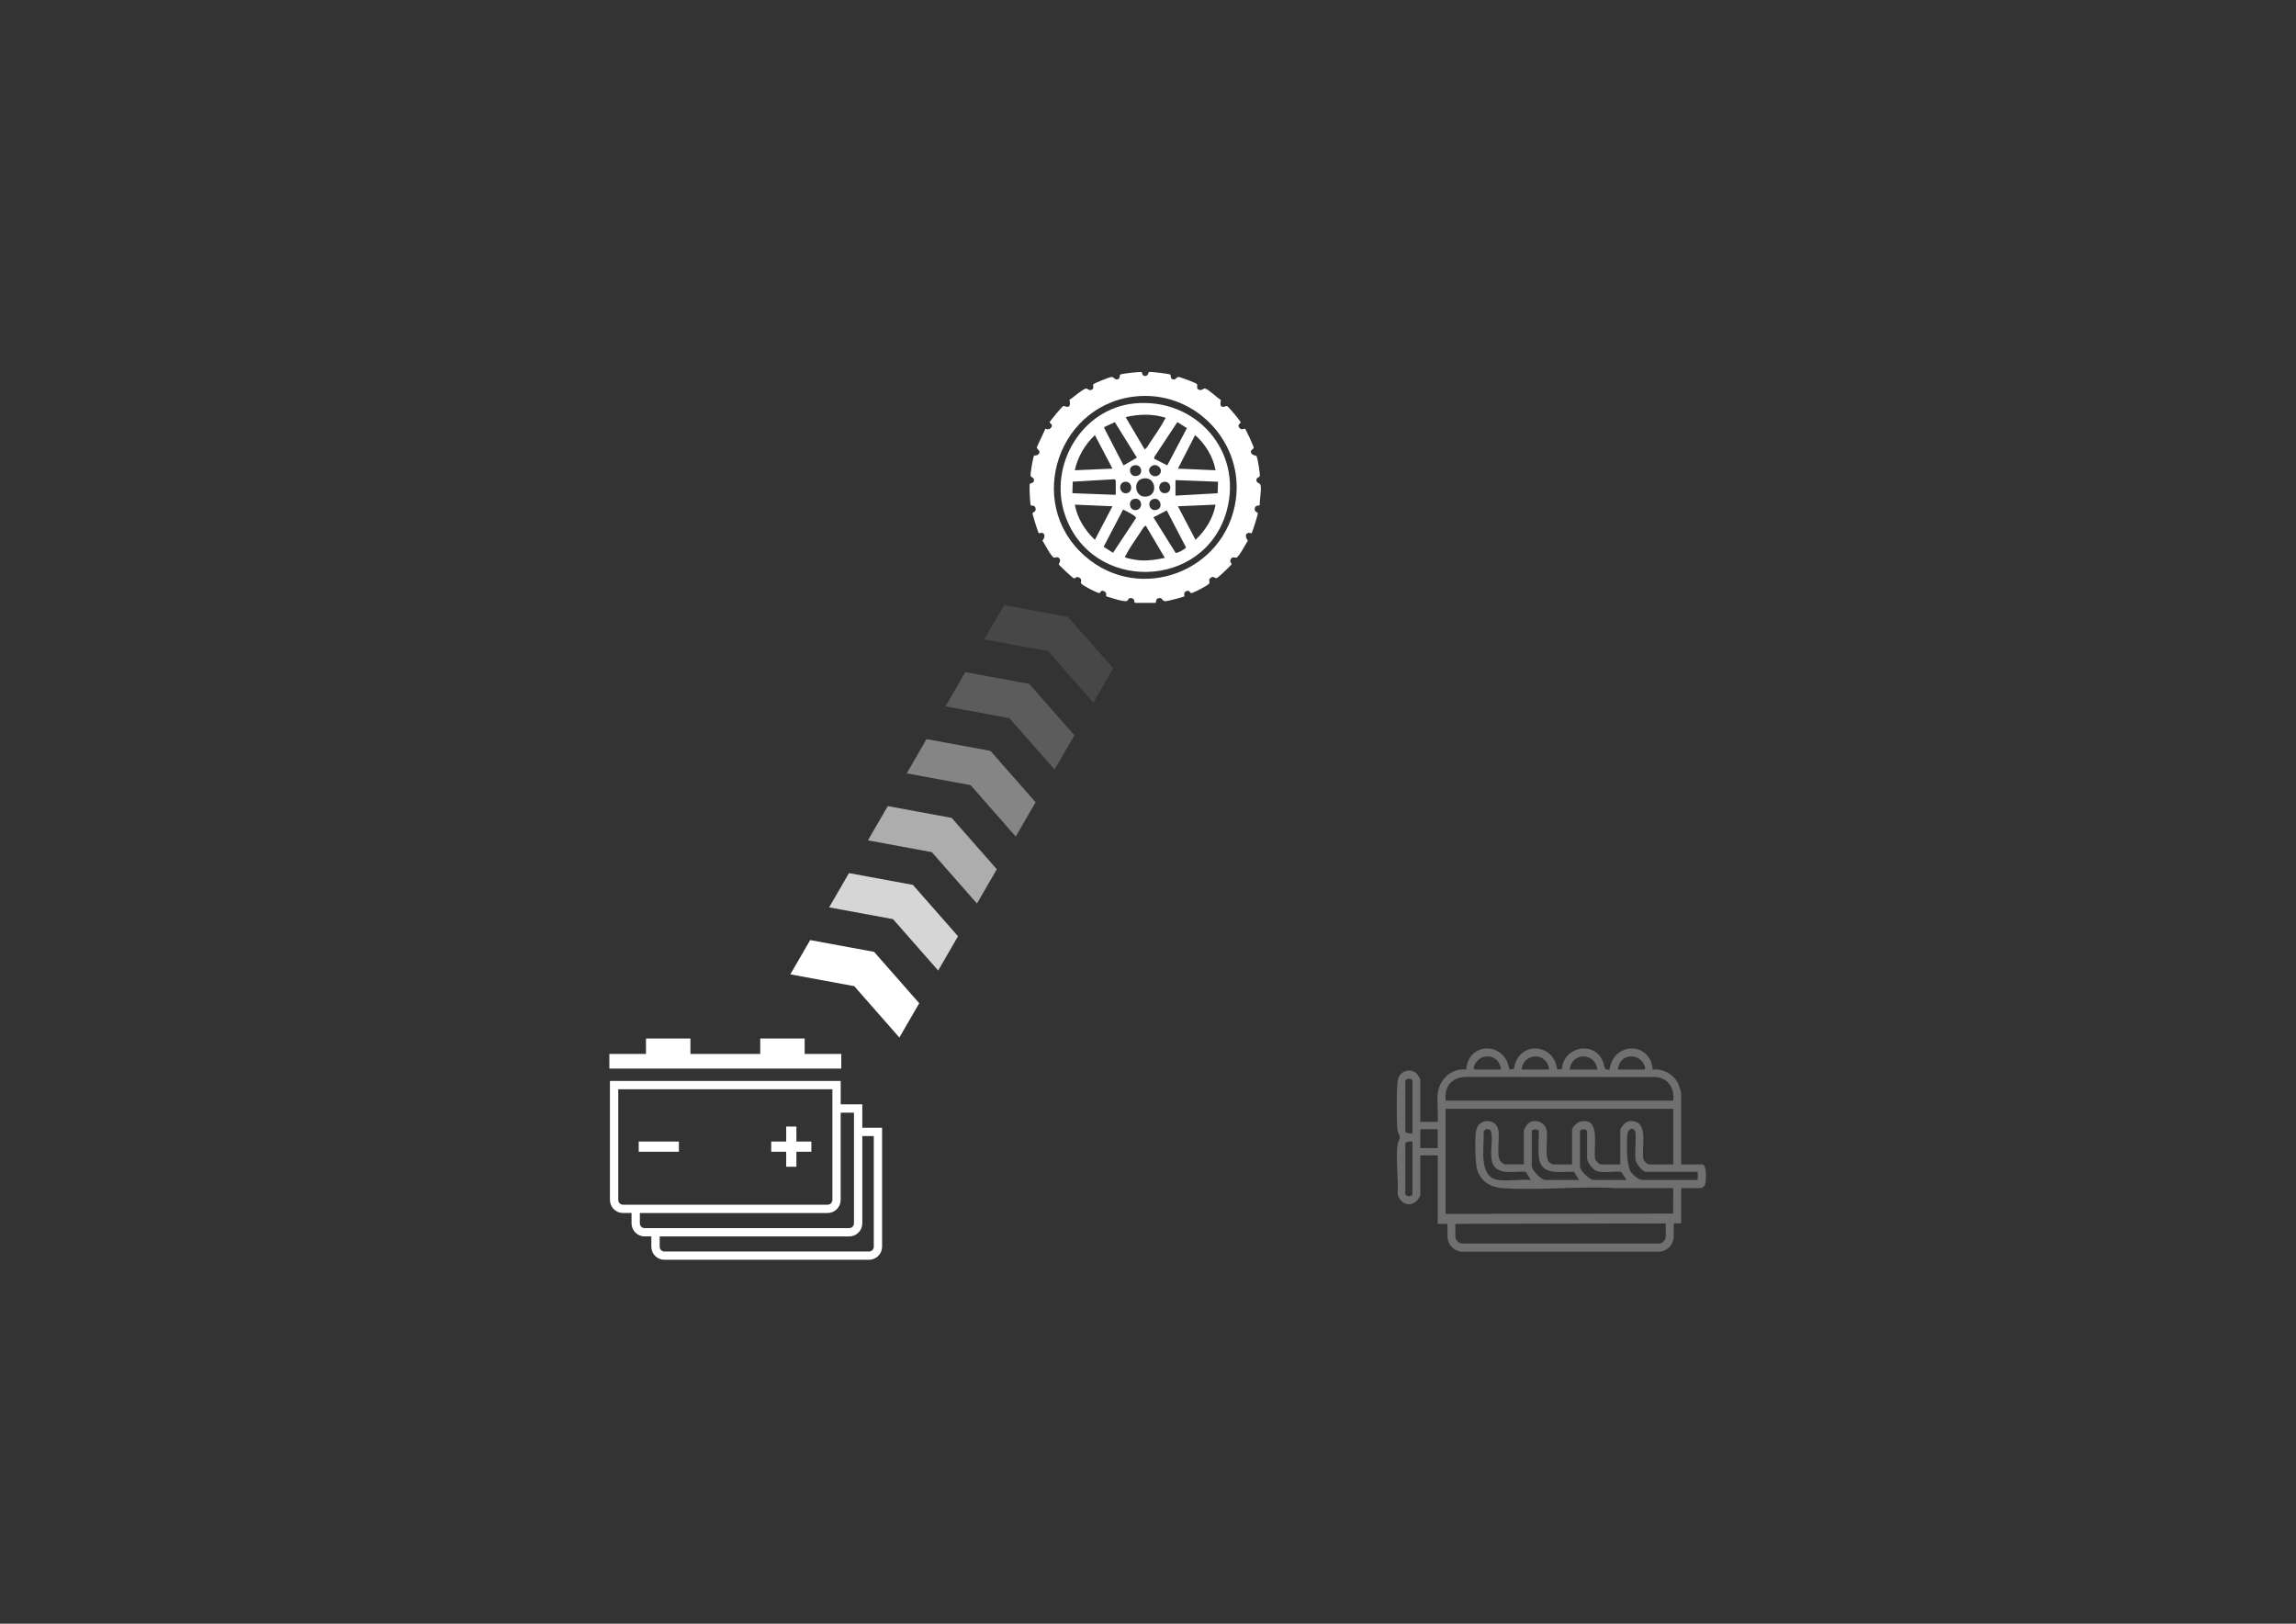 <?xml version="1.0" encoding="UTF-8"?>
<svg id="Ebene_1" xmlns="http://www.w3.org/2000/svg" version="1.1" viewBox="0 0 841.89 595.28">
  <rect x="0" y="0" width="841.89" height="595.28" fill="#333333" stroke="none"/>
  <!-- Generator: Adobe Illustrator 29.7.1, SVG Export Plug-In . SVG Version: 2.1.1 Build 8)  -->
  <defs>
    <style>
      .st0 {
        fill: none;
      }

      .st1 {
        fill: #29235c;
      }

      .st2 {
        opacity: .3;
      }

      .st2, .st3, .st4, .st5, .st6, .st7, .st8 {
        fill: #fff;
      }

      .st9 {
        display: none;
      }

      .st4 {
        opacity: .8;
      }

      .st4, .st5, .st6, .st7, .st8 {
        isolation: isolate;
      }

      .st5 {
        opacity: .1;
      }

      .st6 {
        opacity: .2;
      }

      .st7 {
        opacity: .6;
      }

      .st8 {
        opacity: .4;
      }
    </style>
  </defs>
  <g id="Ebene_2" class="st9">
    <rect class="st1" x="-.11" y="-1" width="842.2" height="597.33"/>
  </g>
  <g>
    <rect class="st3" x="234.2" y="418.51" width="14.73" height="3.74"/>
    <polygon class="st3" points="308.48 386.39 295.05 386.39 295.05 380.73 278.76 380.73 278.76 386.39 253.16 386.39 253.16 380.73 236.87 380.73 236.87 386.39 223.44 386.39 223.44 391.76 308.48 391.76 308.48 386.39"/>
    <polygon class="st3" points="292.02 413.01 288.28 413.01 288.28 418.51 282.79 418.51 282.79 422.25 288.28 422.25 288.28 427.75 292.02 427.75 292.02 422.25 297.5 422.25 297.5 418.51 292.02 418.51 292.02 413.01"/>
    <path class="st3" d="M316.19,413.45v-8.58h-7.92v-8.58h-84.62v43.62c0,2.64,2.15,4.79,4.78,4.79h3.14v3.79c0,2.64,2.15,4.79,4.78,4.79h2.48v3.79c0,2.64,2.15,4.79,4.78,4.79h75.04c2.64,0,4.79-2.15,4.79-4.79v-43.62h-7.26.01ZM226.7,439.92v-40.58h78.52v40.58c0,.95-.78,1.74-1.74,1.74h-75.04c-.95,0-1.73-.78-1.73-1.74h-.01ZM234.62,448.5v-3.79h68.85c2.64,0,4.79-2.15,4.79-4.79v-32h4.87v40.58c0,.95-.78,1.74-1.74,1.74h-75.04c-.95,0-1.73-.78-1.73-1.74h0ZM320.4,457.08c0,.95-.78,1.74-1.74,1.74h-75.04c-.95,0-1.73-.78-1.73-1.74v-3.79h69.51c2.64,0,4.79-2.15,4.79-4.79v-32h4.21v40.58h0Z"/>
  </g>
  <path class="st2" d="M624.12,426.9h-7.68v-25.94c0-.54-.58-2.42-.82-3.05-1.46-3.83-5.68-6.28-9.62-5.79-.77-10.38-14.5-10.22-15.81.01-2.35.43-1.75-1.53-2.58-3.33-3.39-7.35-14.32-4.99-14.9,3.14l-1.73.13c-1.26-10.06-14.49-10.35-15.82-.25l-1.73.3c-1.31-10.17-15.02-10.44-15.81-.01-5.25-.63-9.86,3.5-10.44,8.84-.35,3.22.26,7.05,0,10.34h-6.38v-15.44c0-.4-1.07-2.06-1.46-2.39-2.45-2.01-5.97-.81-6.75,2.29-.59,2.39-.51,15.52-.2,18.39.11,1.06.82,2.02.87,2.72.05.75-.75,1.91-.87,2.97-.59,5.55.39,12.25.07,17.92.81,3.37,4.25,5.07,6.99,2.57.39-.36,1.35-1.78,1.35-2.2v-14.54h6.38v25.1h3.58v4.46c0,3.17,2.49,5.75,5.56,5.75h71.84c3.06,0,5.56-2.58,5.56-5.75v-4.65h2.74v-12.92h7.39c.16,0,1-.68,1.15-.91.75-1.11.95-7.79-.86-7.79l-.02.03ZM517.9,437.85c0,.87-2.16.97-2.61,0v-18.59c0-.73,2.02-.89,2.61-.75v19.34ZM517.9,415.51c-.59.14-2.61-.02-2.61-.75v-18.59c.44-.97,2.61-.87,2.61,0v19.34ZM527.17,420.91h-6.38v-6.9h6.38v6.9ZM603.29,391.5l-.32.62h-9.71c.43-6.16,8.59-6.48,10.03-.62ZM585.72,392.12h-10.14c.69-6.47,9.39-6.37,10.14,0ZM568.04,392.12h-10.14c.76-6.37,9.46-6.47,10.14,0ZM550.36,392.12h-9.71l-.32-.62c1.46-5.88,9.55-5.49,10.03.62ZM537.16,394.81l70.12.05c4.55.55,6.75,4.09,6.26,8.66h-83.47c-.45-5.22,2.02-8.33,7.09-8.71ZM530.07,406.51h83.47v20.39h-8.84c-.72,0-1.94-1.23-2.11-2.01-.81-3.76,1.89-12.5-3.23-13.75-1.55-.38-2.8-.08-3.95,1.06-.3.29-1.29,1.7-1.29,1.96v12.74h-7.1c-.56,0-1.95-1.28-2.11-2.01-.84-3.87,2.32-15.41-5.3-13.74-1.24.27-3.17,1.97-3.17,3.31v12.44h-7.1c-.08,0-1.27-.74-1.43-.92-1.47-1.63-.43-8.67-.73-11.24-.39-3.36-4.54-4.96-6.98-2.71-.35.32-1.44,2.05-1.44,2.41v12.44h-7.1c-.23,0-1.4-1.05-1.6-1.35-1.44-2.23.03-8.62-.71-11.55-1.01-3.99-7.04-4.08-8.07.36-.58,2.5-.39,12.02.36,14.5,1.3,4.26,4.99,6.44,9.13,6.74,13.44.97,28.08-.81,41.45,0h21.32l-.04,9.34-83.43.1v-38.53.02ZM585.12,429.17c2.3,1.15,6.75,0,9.38.49l1.94,2.94h-12.03c-1.5,0-5.07-3.3-5.07-4.95v-12.89c0-.95,2.61-.95,2.61,0v9.89c0,1.42,1.92,3.89,3.17,4.51h0ZM564.27,424.35c.83,6.97,8.05,5.03,12.85,5.24l1.93,3.01h-12.32c-1.65,0-5.07-3.57-5.07-5.25v-12.59c0-.95,2.61-.95,2.61,0,0,2.88-.32,6.88,0,9.59h0ZM543.99,415.07c.26-1.45,2.48-1.6,2.83.06.66,3.14-.7,8.31.43,11.25,1.84,4.77,8.34,2.87,12.19,3.21l1.93,3.01c-3.73-.39-8.43.53-12.03,0-7.51-1.09-4.96-12.19-5.35-17.53ZM610.8,453.16c0,1.52-1.19,2.75-2.66,2.75h-71.84c-1.47,0-2.66-1.23-2.66-2.75v-4.47l77.16-.17v4.64h0ZM622.53,432.6h-20.43c-1.27,0-3.69-2.11-4.33-3.32-1.38-2.62-1.32-10.21-1.05-13.34.19-2.2,2.12-2.71,2.77-1.34.7,1.49-.23,8.35.27,10.81.28,1.37,2.53,4.18,3.78,4.18h18.98v3h0Z"/>
  <g id="nc7ldu">
    <g>
      <path class="st3" d="M418.67,136.46c.18.17-.02,1.28,1.14,1.38,1.29.11,1.22-1.37,1.49-1.45.66-.19,7.61.67,7.88.96.18.2-.16,1.44.85,1.72,1.11.31,1.28-.78,2.04-.87.56-.06,6.38,2.17,6.76,2.56.48.51-.27,1.48.49,1.97,1.26.82,1.87-.45,2.57-.28,1.33.31,4.38,3.43,5.79,4.16-.87,3.96,1.91,2.09,2.23,2.23.54.23,5.05,5.63,5.05,6.03,0,.32-1.18.59-.71,1.64.69,1.53,2.14.53,2.25.61.16.11,1.55,3.02,1.77,3.49s1.47,3.37,1.46,3.56c-.03.41-1.13.8-1.07,1.44.13,1.45,1.92,1.31,2.07,1.6.42.76,1.39,6.56,1.19,7.4-.1.39-1.57.45-1.17,1.8.19.64,1.08.73,1.31,1.11.74,1.21-.3,5.99-.13,7.63-.06.35-1.44-.09-1.77.98-.49,1.6.99,1.59,1.06,2.02.07.38-2.01,7.15-2.33,7.37-2.25-.73-2.6,1.16-1.3,2.71-.79,1.01-3.27,6.03-4.27,6.21-.57.1-1.47-.62-2.07.68-.48,1.06.48,1.43.32,1.79s-4.81,4.76-5.28,4.96c-.98.42-1.31-1.09-2.55.13-.83.81.09,1.29-.4,1.97s-5.63,3.38-6.52,3.45c-.55.04-.5-1.11-1.62-.78-1.51.44-.83,1.85-.9,1.95-.21.28-6.07,1.77-6.79,1.81-1.76.1-.96-1.56-2.83-1.06-1.08.3-.62,1.57-1.06,1.69h-7.43c-.43-.12.03-1.61-1.3-1.75s-1.16.72-1.58.98c-1.03.63-6.23-1.25-7.64-1.62-.33-.2.47-1.29-.85-1.91-1.2-.56-1.44.68-1.6.7-.84.1-6.25-2.78-6.74-3.45-.53-.72.64-1.4-.77-2.22-1.15-.67-1.22.42-1.99.23-.43-.11-5.3-4.66-5.48-5.07-.1-.24,1.04-1.37.1-2.33-.55-.61-1.39-.06-1.84-.15-1.03-.21-3.47-5.18-4.27-6.21,1.28-1.53.97-3.45-1.3-2.71-.31-.22-2.39-6.99-2.33-7.37.07-.43,1.55-.42,1.06-2.02-.32-1.05-1.61-.7-1.73-.82-.11-.11-.28-2.65-.31-3.14-.06-.86-.18-4.18-.02-4.76.09-.34,1.43-.12,1.53-1.25.11-1.23-1.14-.99-1.24-1.78-.11-.82.94-7.04,1.28-7.31.17-.14.85,0,1.32-.33,1.73-1.2-.43-2.14-.34-2.74l3.2-6.87c.79.5,1.85.22,2.23-.63.47-1.05-.71-1.32-.71-1.64,0-.39,4.52-5.8,5.05-6.03.33-.14,3.1,1.73,2.23-2.23,1.11-.66,5.27-4.37,6.24-4.15.55.12,1.3,1.12,2.26.18.53-.52,0-1.38.21-1.72.23-.38,5.99-2.68,6.65-2.7,1.03-.04,1.17,1.18,2.3.86,1.03-.29.6-1.59,1.01-1.77.75-.34,7.53-1.15,7.86-.84h-.01ZM418.06,145.2c-29.73,1.68-42.78,39.03-20.2,58.72,20.15,17.57,51.56,5.6,55.28-20.64,2.93-20.72-14.24-39.26-35.08-38.08Z"/>
      <path class="st3" d="M415.95,147.9c22.37-2.17,39.86,17.31,33.88,39.28-7.96,29.22-49.81,30.3-59.4,1.37-6-18.1,6.3-38.78,25.52-40.64h0ZM419.62,164.61c.52.36,1.62-1.68,1.92-2.12,1.66-2.44,4.3-6.29,5.59-8.82.15-.29.49-.23,0-.61-4.81-1.42-9.56-1.24-14.4-.14l6.91,11.7h-.02ZM408.77,154.75l-3.82,1.81-.05.39,7.08,13.68,4.9-2.85-8.11-13.02h0ZM428.01,170.61l7.2-13.65-3.5-2.21-8.45,12.77-.03.66,4.77,2.42h.01ZM407.92,171.81l-6.45-12.29c-3.62,3.43-6.33,7.96-7.35,12.89l13.8-.6h0ZM445.72,172.41c-.86-4.89-3.77-9.68-7.5-12.9l-6.3,12.3,13.8.6h0ZM415.63,170.67c-2.47.74-1.15,4.99,1.82,3.61,1.84-.86,1.05-4.47-1.82-3.61ZM424.93,174.12c2.12-1.72-.73-4.91-2.9-3.05-2,1.72.81,4.74,2.9,3.05ZM418.93,175.47c-3.93.9-2.63,7.91,2.2,6.4,3.55-1.11,2.45-7.47-2.2-6.4ZM409.12,181.41v-5.25c0-.13-.47-.5-.72-.44l-15.05.87-.13,4.22,15.9.6ZM431.02,176.01v5.7l15.47-.88.13-4.22-15.6-.6h0ZM412.34,176.66c-2.49.44-1.9,4.55.81,4.16,2.52-.36,2.02-4.67-.81-4.16ZM426.74,176.66c-2.5.45-2.1,4.32.51,4.15,2.83-.18,2.31-4.66-.51-4.15ZM415.63,182.97c-2.18.65-1.49,4.4,1,4.02,2.82-.43,2.14-4.95-1-4.02ZM422.83,182.97c-2.31.7-1.56,4.43,1,4.01,2.98-.48,1.74-4.85-1-4.01ZM407.92,185.61l-13.8-.6c.85,4.94,3.75,9.5,7.35,12.9l6.45-12.3h0ZM445.72,185.01l-13.8.6,6.45,12.29c3.65-3.35,6.49-7.96,7.35-12.89h0ZM411.82,186.81l-7.15,13.65,3.45,2.2,8.45-12.75c.08-.8-3.92-2.67-4.75-3.1h0ZM431.06,202.67c.51.3,3.68-1.46,3.83-1.96l-7.07-13.58-4.9,2.52,8.14,13.01h0ZM420.21,192.81c-.52-.36-1.62,1.68-1.92,2.12-1.72,2.52-4.23,6.18-5.59,8.82-.14.28-.5.25.01.61.63.43,4.29,1,5.24,1.06,3.09.21,6.17-.23,9.16-.91l-6.91-11.7h.01Z"/>
    </g>
  </g>
  <polygon class="st0" points="419.45 177.2 277.72 422.69 561.19 422.69 419.45 177.2"/>
  <g>
    <polygon class="st3" points="329.78 380.37 313.23 361.54 289.8 357.21 297.08 344.65 320.51 348.97 337.06 367.8 329.78 380.37"/>
    <polygon class="st4" points="344.01 355.81 327.45 336.97 304.02 332.65 311.3 320.09 334.73 324.41 351.28 343.24 344.01 355.81"/>
    <polygon class="st7" points="358.23 331.25 341.68 312.41 318.25 308.09 325.53 295.53 348.95 299.85 365.51 318.68 358.23 331.25"/>
    <polygon class="st8" points="372.45 306.69 355.9 287.85 332.47 283.53 339.75 270.97 363.18 275.29 379.73 294.12 372.45 306.69"/>
    <polygon class="st6" points="386.68 282.13 370.12 263.29 346.69 258.97 353.97 246.41 377.4 250.73 393.95 269.56 386.68 282.13"/>
    <polygon class="st5" points="400.9 257.57 384.35 238.73 360.92 234.41 368.19 221.85 391.62 226.17 408.18 245 400.9 257.57"/>
  </g>
</svg>
